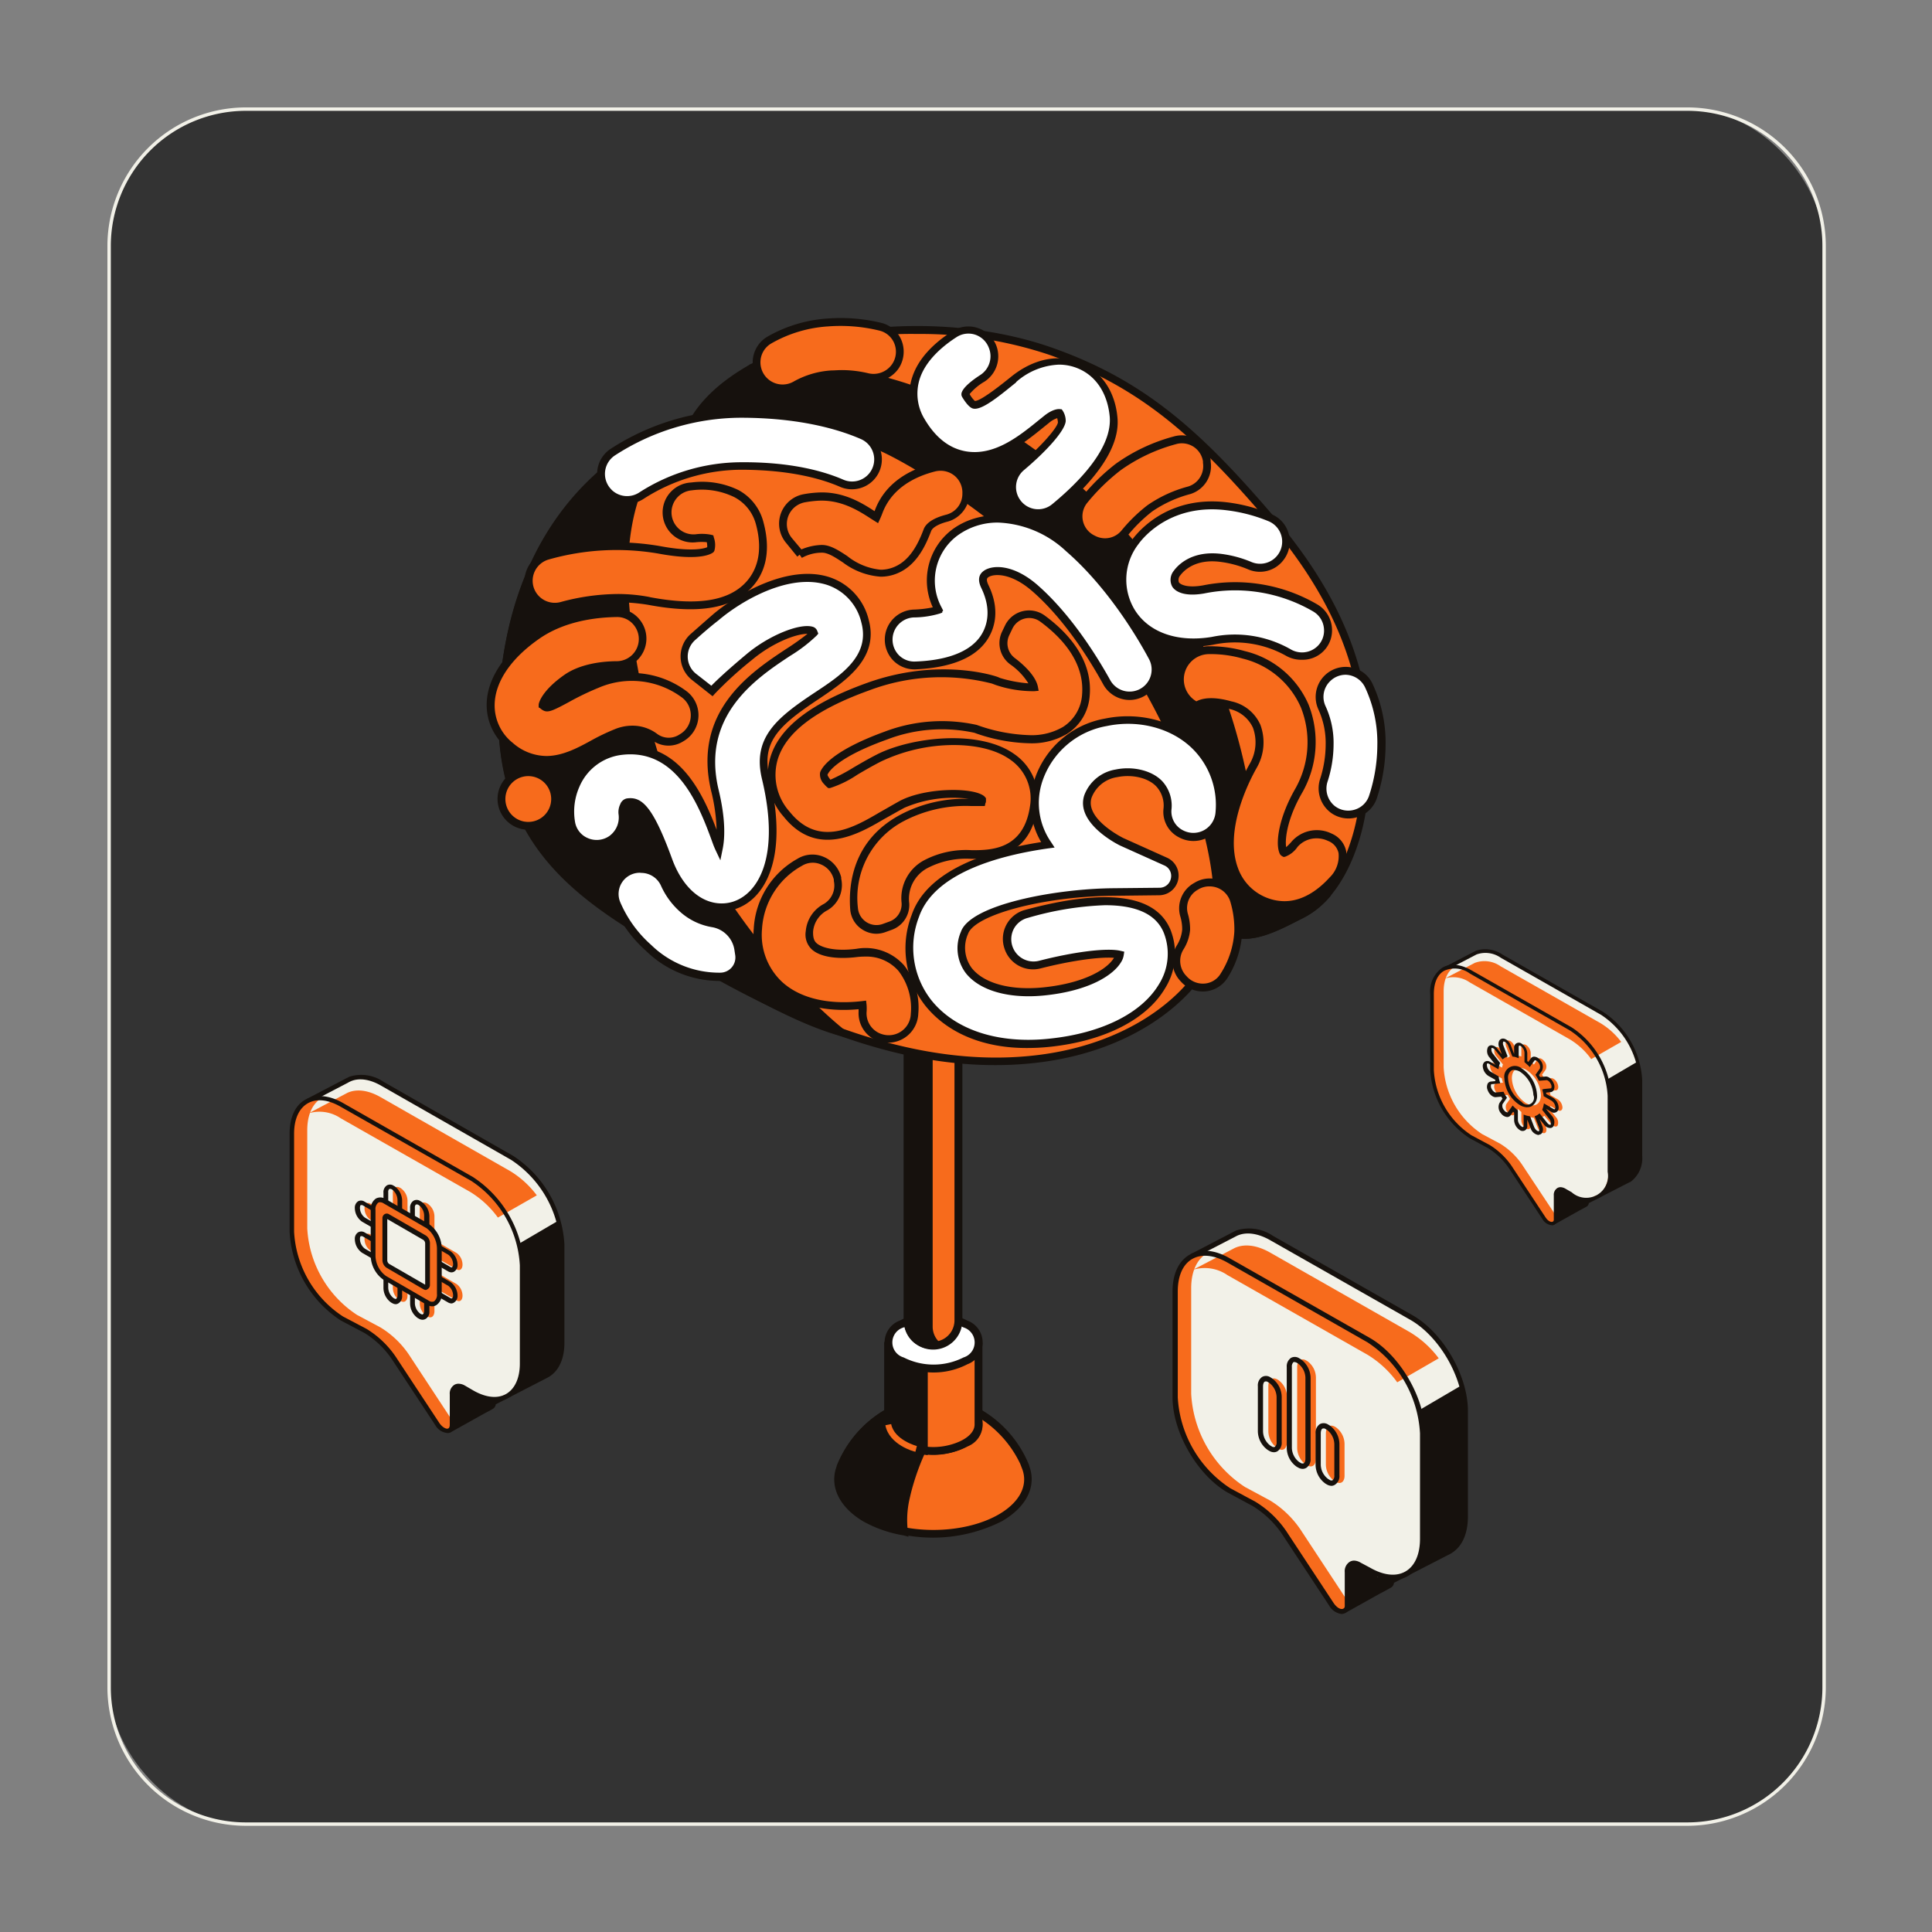 <?xml version="1.0" encoding="UTF-8"?> <svg xmlns="http://www.w3.org/2000/svg" id="content" viewBox="0 0 283.46 283.46"><rect x="0" y="0" width="283.46" height="283.46" fill="#808080" stroke="none"/> <defs> <style>.cls-1{fill:#333;}.cls-2{fill:#f2f1e8;}.cls-3{fill:#16110d;}.cls-4{fill:#f76b1c;}.cls-5{fill:#fff;}</style> </defs> <rect class="cls-1" x="16.01" y="16.01" width="251.62" height="251.62" rx="20.07"></rect> <path class="cls-2" d="M247.56,16.26a19.82,19.82,0,0,1,19.82,19.82V247.56a19.82,19.82,0,0,1-19.82,19.82H36.08a19.82,19.82,0,0,1-19.82-19.82V36.08A19.82,19.82,0,0,1,36.08,16.26H247.56m0-.5H36.08A20.34,20.34,0,0,0,15.76,36.08V247.56a20.34,20.34,0,0,0,20.32,20.32H247.56a20.35,20.35,0,0,0,20.32-20.32V36.08a20.34,20.34,0,0,0-20.32-20.32Z"></path> <path class="cls-2" d="M44.82,161.71l6-3.13a.65.65,0,0,1,.16-.09l.17-.1h0c1.3-.6,3-.44,4.9.65l19,10.85a16.18,16.18,0,0,1,7.33,12.7V197c0,2.31-.8,3.94-2.1,4.72h0l0,0-.06,0-8,4.08c0,.34-.12.53-.33.62l-.08.05h0l-1.28.7-4.54,2.53s-3.44-11-3.44-11.15,2.51-3.15,2.51-3.15l5,5.53-3.92-5.95A13.55,13.55,0,0,0,62,190.77l-9.18-5.29c-4.05-2.34-1.61-4.57-1.61-9.25V165.54Z"></path> <polygon class="cls-3" points="46.23 162.17 45.51 161.74 45.61 161.69 46.23 162.17"></polygon> <path class="cls-3" d="M51.5,176.23c0,4.56-2.51,6.67,1.44,9l9.18,5.3a13.85,13.85,0,0,1,4.45,4.39l3.91,5.94-.53.42L65.17,196c-1,1.15-1.93,2.34-2.16,2.69.24.87,2,6.56,3.28,10.6l.1-.06v-5.13l1.12-.87,3.34,1.87,1.51.39,3.18-1.64,1-2.22L76.75,186l-.68-3.48,5.56-3.26a16,16,0,0,0-6.66-9.1l-19-10.84c-1.71-1-3.34-1.22-4.59-.64l-.19.09-.13.08-5.4,2.81-.59-.46,5.65-2.95.18-.09.37-.19h0a5.78,5.78,0,0,1,5,.75L75.31,169.6a16.6,16.6,0,0,1,7.5,13V197c0,2.28-.75,4-2.13,4.92l-.18.12,0,0h0l0,0-7.76,4a.87.87,0,0,1-.46.68l-.22.13-1.17.63h0L66,210.21l-.23-.34c-3.45-11-3.45-11.18-3.45-11.25s0-.29,2.59-3.37l.25-.3,2.37,2.6L66,195.24a13.26,13.26,0,0,0-4.22-4.17l-9.18-5.3c-4.14-2.39-1.78-4.76-1.78-9.54V165.74l-4.59-3.57,5.27,3.18Z"></path> <path class="cls-4" d="M50.21,162.1l19.05,10.84a16.22,16.22,0,0,1,7.33,12.7v14.42c0,4.67-3.28,6.57-7.33,4.23l-1.22-.7c-1-.55-1.71-.11-1.71,1V209c0,1.29-1.3,1.25-2.16-.06L58,199.57a13.44,13.44,0,0,0-4.33-4.28l-3.45-1.85a16.2,16.2,0,0,1-7.34-12.7V166.33C42.87,161.65,46.16,159.76,50.21,162.1Z"></path> <path class="cls-2" d="M69.15,172.79,50.1,161.94a7.1,7.1,0,0,0-2.69-.95c-1.43.71-2.33,2.39-2.33,4.83v14.41a16.22,16.22,0,0,0,7.33,12.71l3.45,1.84a13.57,13.57,0,0,1,4.34,4.28l6,9.13v-3.77c0-1.09.77-1.53,1.71-1l.64.36a18.75,18.75,0,0,0,1.94,1.38h2.25c1,.55.56-.53,1.39-.43,1.44-.72,2.34-2.39,2.34-4.84V185.49A16.2,16.2,0,0,0,69.15,172.79Z"></path> <path class="cls-4" d="M50,164.08a5.53,5.53,0,0,0-4.71-.74l5.68-3h0c1.3-.6,3-.44,4.9.65l19,10.84a13.81,13.81,0,0,1,3.89,3.55l-5.71,3.26a14,14,0,0,0-4.06-3.76Z"></path> <path class="cls-3" d="M63.88,209.12l-6.17-9.37a13.27,13.27,0,0,0-4.22-4.17L50,193.74a16.61,16.61,0,0,1-7.51-13V166.33c0-2.39.83-4.18,2.32-5s3.46-.68,5.53.51l19.05,10.85a16.63,16.63,0,0,1,7.5,13v14.42c0,2.39-.82,4.18-2.32,5s-3.46.68-5.52-.52l-1.22-.7a.71.71,0,0,0-1.2.69V209a1.19,1.19,0,0,1-.76,1.24,1.1,1.1,0,0,1-.31,0A2.27,2.27,0,0,1,63.88,209.12Zm4.33-5.83,1.22.71c1.85,1.06,3.57,1.25,4.84.51s2-2.32,2-4.45V185.64a15.84,15.84,0,0,0-7.16-12.4L50,162.39c-1.85-1.07-3.57-1.25-4.85-.51s-2,2.31-2,4.45v14.41a15.87,15.87,0,0,0,7.17,12.41L53.83,195a14,14,0,0,1,4.45,4.39l6.17,9.37c.44.66,1,.92,1.26.84s.28-.4.28-.59v-4.43a1.51,1.51,0,0,1,.67-1.4,1.16,1.16,0,0,1,.61-.16A1.87,1.87,0,0,1,68.21,203.29Z"></path> <path class="cls-4" d="M58.79,190.89l-.15-.09a2.28,2.28,0,0,1-1-1.83v-14c0-.71.43-1,1-.73l.15.08a2.31,2.31,0,0,1,1,1.84v14C59.75,190.87,59.32,191.19,58.79,190.89Z"></path> <path class="cls-3" d="M58.09,191.35a1.05,1.05,0,0,1-.55-.16l-.15-.08A2.67,2.67,0,0,1,56.26,189v-14a1.18,1.18,0,0,1,.5-1.08.94.94,0,0,1,1,.05l.15.08A2.67,2.67,0,0,1,59,176.12v14a1.18,1.18,0,0,1-.51,1.08A.78.78,0,0,1,58.09,191.35Zm-.9-16.91h-.08a.6.6,0,0,0-.15.48v14a2,2,0,0,0,.78,1.53l.15.08s.19.1.27,0,.16-.19.16-.47v-14a2,2,0,0,0-.78-1.53l-.15-.08A.36.36,0,0,0,57.19,174.44Z"></path> <path class="cls-4" d="M62.74,193.17l-.15-.09a2.28,2.28,0,0,1-1-1.83v-14c0-.71.43-1,1-.73l.15.08a2.31,2.31,0,0,1,1,1.84v14C63.7,193.15,63.27,193.47,62.74,193.17Z"></path> <path class="cls-3" d="M62,193.63a1.05,1.05,0,0,1-.55-.16l-.15-.08a2.64,2.64,0,0,1-1.13-2.14v-14a1.18,1.18,0,0,1,.5-1.08.94.94,0,0,1,1,.05l.14.08A2.65,2.65,0,0,1,63,178.4v14a1.18,1.18,0,0,1-.51,1.08A.88.88,0,0,1,62,193.63Zm-.9-16.91h-.08a.6.6,0,0,0-.15.48v14a2,2,0,0,0,.78,1.53l.14.08c.06,0,.2.1.28,0s.16-.19.16-.47v-14a1.93,1.93,0,0,0-.79-1.53l-.14-.08A.4.4,0,0,0,61.14,176.72Z"></path> <path class="cls-4" d="M67.86,190.1h0c0,.66-.4,1-.89.68l-12.59-7.27a2.12,2.12,0,0,1-.9-1.71h0c0-.66.4-1,.9-.67L67,188.4A2.14,2.14,0,0,1,67.86,190.1Z"></path> <path class="cls-3" d="M66.25,191.24a1.05,1.05,0,0,1-.53-.16l-12.59-7.27a2.48,2.48,0,0,1-1.07-2,1.11,1.11,0,0,1,.48-1,.94.94,0,0,1,.94,0l12.59,7.27a2.49,2.49,0,0,1,1.06,2,1.12,1.12,0,0,1-.48,1A.8.8,0,0,1,66.25,191.24ZM53,181.37h-.06c-.07,0-.13.19-.13.42a1.8,1.8,0,0,0,.72,1.41l12.59,7.27s.16.08.23,0,.13-.18.13-.42a1.82,1.82,0,0,0-.71-1.4l-12.59-7.27A.42.42,0,0,0,53,181.37Z"></path> <path class="cls-4" d="M67.86,185.54h0c0,.66-.4,1-.89.68L54.38,179a2.12,2.12,0,0,1-.9-1.71h0c0-.65.4-1,.9-.67L67,183.84A2.14,2.14,0,0,1,67.86,185.54Z"></path> <path class="cls-3" d="M66.25,186.68a1,1,0,0,1-.53-.16l-12.59-7.27a2.47,2.47,0,0,1-1.07-2,1.12,1.12,0,0,1,.48-1,.91.91,0,0,1,.94.05l12.59,7.26a2.49,2.49,0,0,1,1.06,2,1.12,1.12,0,0,1-.48,1A.8.8,0,0,1,66.25,186.68ZM53,176.81h-.06c-.07,0-.13.19-.13.42a1.8,1.8,0,0,0,.72,1.41l12.59,7.27s.17.08.23,0,.13-.18.13-.42a1.82,1.82,0,0,0-.71-1.4l-12.59-7.27A.42.42,0,0,0,53,176.81Z"></path> <path class="cls-4" d="M62.75,191.11l-6.31-3.64a4.11,4.11,0,0,1-1.7-3.27v-6.67c0-1.25.76-1.83,1.7-1.29l6.31,3.64a4.12,4.12,0,0,1,1.71,3.27v6.66C64.46,191.07,63.69,191.65,62.75,191.11Z"></path> <path class="cls-3" d="M63.43,191.66a1.69,1.69,0,0,1-.86-.25l-6.3-3.64a4.41,4.41,0,0,1-1.88-3.57v-6.67a1.85,1.85,0,0,1,.76-1.68,1.43,1.43,0,0,1,1.47.09l6.3,3.64a4.42,4.42,0,0,1,1.89,3.57v6.66A1.86,1.86,0,0,1,64,191.5,1.21,1.21,0,0,1,63.43,191.66Zm-7.66-15.27a.66.66,0,0,0-.27.06,1.23,1.23,0,0,0-.41,1.08v6.67a3.76,3.76,0,0,0,1.53,3l6.3,3.64a.79.79,0,0,0,.77.09,1.22,1.22,0,0,0,.42-1.08v-6.66a3.79,3.79,0,0,0-1.54-3l-6.3-3.64A1,1,0,0,0,55.77,176.39Z"></path> <path class="cls-2" d="M62.31,188.86l-5.42-3.13a1,1,0,0,1-.43-.81v-6.11c0-.31.19-.45.43-.32l5.42,3.13a1,1,0,0,1,.42.81v6.11C62.73,188.85,62.54,189,62.31,188.86Z"></path> <path class="cls-3" d="M62.47,189.26a.74.74,0,0,1-.34-.1h0L56.71,186a1.36,1.36,0,0,1-.6-1.11v-6.11a.7.7,0,0,1,.32-.64.62.62,0,0,1,.63,0l5.42,3.13a1.36,1.36,0,0,1,.6,1.11v6.11a.71.71,0,0,1-.32.64A.6.6,0,0,1,62.47,189.26Zm-5.65-10.4v6.06a.67.67,0,0,0,.25.5l5.31,3.07v-6.06a.67.67,0,0,0-.25-.5Z"></path> <path class="cls-2" d="M174.49,184.54l6.49-3.37.18-.1.18-.1h0c1.39-.64,3.24-.47,5.27.7l20.49,11.67A17.42,17.42,0,0,1,215,207v15.51c0,2.49-.86,4.24-2.26,5.08h0l-.06,0L204.09,232c-.05.37-.13.57-.36.67l-.08,0h0l-1.38.75-4.89,2.73s-3.7-11.81-3.7-12,2.7-3.4,2.7-3.4l5.43,5.95-4.22-6.39a14.48,14.48,0,0,0-4.66-4.61l-9.87-5.7c-4.36-2.52-1.73-4.92-1.73-10V188.67Z"></path> <polygon class="cls-3" points="176.01 185.03 175.24 184.57 175.34 184.51 176.01 185.03"></polygon> <path class="cls-3" d="M181.68,200.16c0,4.91-2.7,7.18,1.55,9.63l9.87,5.7a15.12,15.12,0,0,1,4.79,4.72l4.21,6.4-.57.45-5.14-5.65c-1,1.24-2.08,2.52-2.33,2.89.26.94,2.17,7.06,3.53,11.41l.11-.06v-5.53l1.21-.93,3.59,2,1.63.42,3.41-1.76,1.13-2.39.18-16.76-.73-3.74,6-3.52c-1.13-3.95-3.91-7.9-7.17-9.78L186.43,182c-1.83-1.06-3.59-1.31-4.93-.69l-.2.1-.15.08-5.81,3-.64-.49,6.09-3.17.19-.1.4-.2h0a6.25,6.25,0,0,1,5.4.8L207.3,193c4.45,2.57,8.07,8.84,8.07,14v15.51c0,2.45-.81,4.32-2.29,5.29l-.2.13,0,0h0l0,0-8.36,4.3a.9.9,0,0,1-.49.73l-.24.14c-.77.42-1.1.6-1.26.67h0l-5.16,2.88-.26-.36c-3.71-11.86-3.71-12-3.71-12.1s0-.32,2.78-3.64l.27-.32,2.56,2.8-1.64-2.48a14.24,14.24,0,0,0-4.54-4.49l-9.87-5.7c-4.46-2.57-1.92-5.13-1.92-10.27V188.87L176,185l5.67,3.43Z"></path> <path class="cls-4" d="M180.29,185l20.49,11.67a17.42,17.42,0,0,1,7.89,13.66V225.8c0,5-3.53,7.07-7.89,4.55l-1.31-.76c-1-.58-1.84-.11-1.84,1.07v4.76c0,1.38-1.39,1.34-2.32-.07l-6.64-10.08a14.61,14.61,0,0,0-4.67-4.61l-3.71-2A17.42,17.42,0,0,1,172.4,205V189.51C172.4,184.48,175.93,182.44,180.29,185Z"></path> <path class="cls-2" d="M200.66,196.46l-20.49-11.67a7.66,7.66,0,0,0-2.89-1c-1.54.77-2.51,2.58-2.51,5.2v15.51a17.45,17.45,0,0,0,7.89,13.67l3.72,2a14.64,14.64,0,0,1,4.66,4.6l6.47,9.83v-4.06c0-1.17.82-1.65,1.84-1.06l.68.39a21.06,21.06,0,0,0,2.1,1.48h2.41c1,.59.61-.58,1.5-.47,1.54-.77,2.51-2.57,2.51-5.2V210.12A17.42,17.42,0,0,0,200.66,196.46Z"></path> <path class="cls-4" d="M180.1,187.09a5.88,5.88,0,0,0-5.06-.79l6.1-3.19h0c1.39-.65,3.24-.47,5.27.7l20.49,11.67a14.7,14.7,0,0,1,4.19,3.81L205,202.81a15,15,0,0,0-4.37-4.05Z"></path> <path class="cls-3" d="M195,235.55l-6.64-10.08a14.24,14.24,0,0,0-4.54-4.49l-3.71-2c-4.45-2.57-8.08-8.84-8.08-14V189.51c0-2.57.89-4.49,2.5-5.42s3.72-.74,5.94.55L201,196.31c4.45,2.57,8.07,8.84,8.07,14V225.8c0,2.57-.89,4.49-2.49,5.42s-3.72.73-6-.55l-1.31-.76a.77.77,0,0,0-1.29.75v4.76a1.18,1.18,0,0,1-1.15,1.38A2.45,2.45,0,0,1,195,235.55Zm4.65-6.27L201,230c2,1.15,3.84,1.35,5.21.56s2.13-2.5,2.13-4.79V210.29a17.07,17.07,0,0,0-7.71-13.35l-20.49-11.67c-2-1.15-3.84-1.34-5.22-.55s-2.12,2.49-2.12,4.79V205a17.06,17.06,0,0,0,7.7,13.35l3.72,2a14.89,14.89,0,0,1,4.78,4.72l6.64,10.08c.47.71,1,1,1.36.9s.3-.43.3-.63v-4.76a1.63,1.63,0,0,1,.72-1.51,1.26,1.26,0,0,1,.66-.18A2,2,0,0,1,199.65,229.28Z"></path> <path class="cls-4" d="M187.56,212.54l-.19-.11a3.05,3.05,0,0,1-1.28-2.44v-6.62c0-.94.57-1.37,1.28-1l.19.11a3.07,3.07,0,0,1,1.27,2.44v6.61C188.83,212.51,188.26,213,187.56,212.54Z"></path> <path class="cls-3" d="M186.91,213.07a1.35,1.35,0,0,1-.7-.21l-.19-.11a3.43,3.43,0,0,1-1.47-2.76v-6.61a1.49,1.49,0,0,1,.63-1.36,1.17,1.17,0,0,1,1.22.06l.19.12a3.4,3.4,0,0,1,1.46,2.76v6.61a1.49,1.49,0,0,1-.63,1.36A1,1,0,0,1,186.91,213.07Zm-.33-.86a.49.49,0,0,0,.47.07.84.84,0,0,0,.25-.71V205a2.67,2.67,0,0,0-1.09-2.11l-.19-.12a.49.49,0,0,0-.46-.06c-.16.09-.25.36-.25.71V210a2.69,2.69,0,0,0,1.09,2.11Z"></path> <path class="cls-4" d="M191.79,215l-.19-.11a3.07,3.07,0,0,1-1.28-2.44V200.58c0-.94.58-1.37,1.28-1l.19.11a3,3,0,0,1,1.28,2.43V214C193.07,215,192.5,215.39,191.79,215Z"></path> <path class="cls-3" d="M191.14,215.51a1.33,1.33,0,0,1-.69-.2l-.2-.11a3.42,3.42,0,0,1-1.46-2.77V200.58a1.5,1.5,0,0,1,.63-1.36,1.18,1.18,0,0,1,1.21.07l.19.11a3.43,3.43,0,0,1,1.47,2.77V214a1.5,1.5,0,0,1-.63,1.36A1.06,1.06,0,0,1,191.14,215.51Zm-1.2-15.67a.4.4,0,0,0-.15,0,.86.86,0,0,0-.25.71v11.85a2.69,2.69,0,0,0,1.09,2.12l.19.11a.49.49,0,0,0,.46.06c.16-.08.25-.36.25-.7V202.17a2.69,2.69,0,0,0-1.09-2.12l-.19-.11A.71.71,0,0,0,189.94,199.84Z"></path> <path class="cls-4" d="M196,217.43l-.19-.11a3.05,3.05,0,0,1-1.28-2.44V210.3c0-.94.57-1.37,1.28-1l.19.11a3.07,3.07,0,0,1,1.27,2.44v4.58C197.3,217.4,196.73,217.84,196,217.43Z"></path> <path class="cls-3" d="M195.38,218a1.46,1.46,0,0,1-.7-.2l-.19-.11a3.44,3.44,0,0,1-1.47-2.77V210.3a1.5,1.5,0,0,1,.63-1.36,1.2,1.2,0,0,1,1.22.07l.19.11a3.42,3.42,0,0,1,1.46,2.76v4.58a1.49,1.49,0,0,1-.63,1.36A1,1,0,0,1,195.38,218Zm-1.21-8.4a.32.32,0,0,0-.14,0c-.16.09-.25.36-.25.71v4.58a2.69,2.69,0,0,0,1.09,2.11l.19.11a.46.46,0,0,0,.46.07.84.84,0,0,0,.25-.71v-4.58a2.69,2.69,0,0,0-1.09-2.11l-.19-.11A.64.64,0,0,0,194.17,209.56Z"></path> <path class="cls-4" d="M123.41,215.22h0a16.23,16.23,0,0,1,8.85-8.9h9.37a16.23,16.23,0,0,1,8.85,8.9h0c1.05,2.61-.17,5.47-3.7,7.51-5.43,3.13-14.24,3.13-19.67,0C123.58,220.69,122.36,217.83,123.41,215.22Z"></path> <path class="cls-3" d="M126.82,223.23c-3.59-2.08-5.11-5.18-4-8.12l0-.07a16.61,16.61,0,0,1,9.17-9.26l9.59-.05.24.05A16.61,16.61,0,0,1,151,215l0,.06c1.13,3-.39,6.05-4,8.13a22.47,22.47,0,0,1-20.25,0Zm14.68-16.34h-9.12a16.12,16.12,0,0,0-8.17,7.89h0l-.26.65c-1,2.44.3,5,3.45,6.79,5.26,3,13.83,3,19.09,0,3.15-1.81,4.43-4.35,3.45-6.79l-.25-.65h0A16.06,16.06,0,0,0,141.5,206.89Z"></path> <path class="cls-3" d="M123.35,215.22h0a16.22,16.22,0,0,1,8.86-8.9h7.25c-5.06,5.51-6.53,13.46-6.53,13.46h0a14.35,14.35,0,0,0-.24,4.93,17.94,17.94,0,0,1-5.64-2C123.52,220.69,122.29,217.83,123.35,215.22Z"></path> <path class="cls-3" d="M132.57,225.27a18.34,18.34,0,0,1-5.82-2c-3.58-2.08-5.1-5.18-4-8.12l0-.07a16.63,16.63,0,0,1,9.18-9.26l8.8-.05-.89,1c-4.2,4.57-5.89,11-6.29,12.71h0l-.11.48a13.85,13.85,0,0,0-.24,4.73l.09.78Zm-.22-5.61a31.88,31.88,0,0,1,5.84-12.77h-5.87a16.2,16.2,0,0,0-8.18,7.89h0l-.26.65c-1,2.44.3,5,3.44,6.79A16.34,16.34,0,0,0,132,224a14.86,14.86,0,0,1,.29-4.17Z"></path> <path class="cls-4" d="M132.26,211.72a10.38,10.38,0,0,0,9.37,0c2.58-1.5,2.58-3.92,0-5.41a10.38,10.38,0,0,0-9.37,0C129.68,207.8,129.68,210.22,132.26,211.72Z"></path> <path class="cls-3" d="M132,212.22h0a3.42,3.42,0,0,1,0-6.41,10.83,10.83,0,0,1,9.94,0,3.42,3.42,0,0,1,0,6.41,10.89,10.89,0,0,1-9.94,0Zm.58-5.41a2.29,2.29,0,0,0,0,4.4h0a9.72,9.72,0,0,0,8.79,0,2.3,2.3,0,0,0,0-4.4,9.72,9.72,0,0,0-8.79,0Z"></path> <path class="cls-4" d="M130.49,197H143.4a.16.16,0,0,1,.16.16V209c0,1.42-1.36,2.84-4.08,3.55a10,10,0,0,1-5.07,0c-2.72-.71-4.08-2.13-4.08-3.55h0V197.12A.16.16,0,0,1,130.49,197Z"></path> <path class="cls-3" d="M134.27,213.12c-2.83-.73-4.52-2.27-4.52-4.11V197.12a.74.74,0,0,1,.73-.74H143.4a.74.74,0,0,1,.74.74V209c0,1.84-1.68,3.37-4.51,4.11a10.62,10.62,0,0,1-2.69.35A10.46,10.46,0,0,1,134.27,213.12Zm-3.37-15.58V209c0,1.26,1.41,2.41,3.66,3a9.4,9.4,0,0,0,4.77,0c2.26-.59,3.66-1.73,3.66-3V197.54Z"></path> <path class="cls-3" d="M130.49,197h5v15.82a10.71,10.71,0,0,1-1.13-.21c-2.72-.71-4.08-2.13-4.08-3.55v-11.9A.16.16,0,0,1,130.49,197Z"></path> <path class="cls-3" d="M135.46,213.41a11.9,11.9,0,0,1-1.19-.23c-2.83-.74-4.52-2.28-4.52-4.11v-11.9a.73.73,0,0,1,.73-.73h5.64V213.5Zm-4.56-15.82v11.48c0,1.25,1.4,2.4,3.66,3l.4.09V197.59Z"></path> <path class="cls-5" d="M132.26,199.66a10.32,10.32,0,0,0,9.37,0c2.58-1.49,2.58-3.91,0-5.4a10.38,10.38,0,0,0-9.37,0C129.68,195.75,129.68,198.17,132.26,199.66Z"></path> <path class="cls-3" d="M132,200.16h0a3.42,3.42,0,0,1,0-6.4,10.83,10.83,0,0,1,9.94,0,3.41,3.41,0,0,1,0,6.4,10.81,10.81,0,0,1-9.94,0Zm.58-5.4a2.29,2.29,0,0,0,0,4.4h0a9.72,9.72,0,0,0,8.79,0,2.3,2.3,0,0,0,0-4.4,9.72,9.72,0,0,0-8.79,0Z"></path> <path class="cls-4" d="M134.31,213l.21-.84s-3.31-.87-3.77-3.22l-.85.17C130.46,212,134.15,213,134.31,213Z"></path> <rect class="cls-4" x="133.2" y="99.82" width="7.42" height="97.61" rx="2.78" transform="translate(273.83 297.25) rotate(180)"></rect> <path class="cls-3" d="M132.62,193.72V103.53a4.29,4.29,0,0,1,8.58,0v90.19a4.29,4.29,0,0,1-8.58,0Zm1.16-90.19v90.19a3.13,3.13,0,0,0,6.26,0V103.53a3.13,3.13,0,0,0-6.26,0Z"></path> <path class="cls-3" d="M136.56,99.83a3.7,3.7,0,0,1,2.86,1,3.71,3.71,0,0,0-3.16,3.66v90.18a3.63,3.63,0,0,0,.88,2.38c-.07.17-.08.2-.14.37a3.72,3.72,0,0,1-3.83-3.71v-90A3.86,3.86,0,0,1,136.56,99.83Z"></path> <path class="cls-3" d="M133.89,196.8a4.26,4.26,0,0,1-1.3-3.08v-90a4.42,4.42,0,0,1,3.93-4.48h0a4.22,4.22,0,0,1,3.3,1.16l.87.82-1.18.17a3.11,3.11,0,0,0-2.67,3.09v90.18a3.1,3.1,0,0,0,.74,2l.22.26-.39,1h-.53A4.29,4.29,0,0,1,133.89,196.8Zm2.72-96.39h0a3.27,3.27,0,0,0-2.86,3.33v90a3.14,3.14,0,0,0,.95,2.25,3.07,3.07,0,0,0,1.54.81,4.26,4.26,0,0,1-.56-2.1V104.5a4.23,4.23,0,0,1,2.42-3.85A3.15,3.15,0,0,0,136.61,100.41Z"></path> <path class="cls-4" d="M199.86,118.73c-1,6.52-4,13-8.85,15.38s-11.65,6.52-13.87-2.7-42.81-44.68-43.77-44.84-32.26-23.33-32.26-23.33,1.67-6.26,13-11.11,27.56-5,39.95-.63c13.65,4.77,21.83,12.26,32.27,24.47C197,88.48,202.52,101.39,199.86,118.73Z"></path> <path class="cls-3" d="M180.35,137.25c-1.82-.83-3-2.7-3.78-5.7-2.14-8.89-41.2-43.27-43.41-44.45h0c-1.91-.91-21-14.94-32.39-23.39l-.32-.23.1-.38c.07-.27,1.88-6.59,13.32-11.49,11.15-4.79,27.76-5.05,40.37-.64,13.73,4.8,22,12.36,32.51,24.63,11.91,13.94,16.13,27.27,13.68,43.23h0c-.89,5.86-3.77,13.1-9.16,15.81l-.81.41c-2.4,1.23-5.25,2.68-7.81,2.68A5.48,5.48,0,0,1,180.35,137.25Zm-66-84.59c-9.33,4-11.95,9-12.52,10.37,12.25,9.06,30.57,22.48,31.67,23,.85.14,12.82,10.71,21.71,19.17,9.61,9.15,21.31,21.1,22.52,26.1.63,2.6,1.68,4.26,3.13,4.93,2.54,1.16,6.18-.69,9.1-2.19l.82-.41c5-2.52,7.68-9.38,8.54-15h0c2.39-15.59-1.75-28.64-13.42-42.29-10.36-12.12-18.53-19.58-32-24.3A59.46,59.46,0,0,0,134.55,49,52.68,52.68,0,0,0,114.32,52.66Z"></path> <path class="cls-3" d="M110.26,54c12.5-.94,29.26,2,46,16.09,27.92,23.58,26.45,51.52,28.83,59.32,2.32,7.61,9.43,1.84,9.78,1.55a12.14,12.14,0,0,1-3.81,3.13c-4.83,2.43-11.65,6.52-13.88-2.7s-42.81-44.68-43.76-44.84-32.26-23.33-32.26-23.33S103.74,59.07,110.26,54Z"></path> <path class="cls-3" d="M180.37,137.25c-1.82-.83-3.05-2.7-3.78-5.7-2.14-8.89-41.2-43.27-43.42-44.45h0c-1.91-.91-21-14.94-32.39-23.39l-.43-.32.29-.45c.11-.18,2.74-4.32,9.26-9.37l.14-.11h.18c11.37-.86,28.66,1.27,46.38,16.23,23,19.38,26.18,41.56,27.91,53.48a46.18,46.18,0,0,0,1.11,6.11c.57,1.87,1.48,3,2.7,3.37,2.62.78,6-2,6.16-2.1l.81.82a12.81,12.81,0,0,1-4,3.28l-.81.41c-2.4,1.23-5.25,2.68-7.82,2.68A5.43,5.43,0,0,1,180.37,137.25Zm7.62-3.51c-1.62-.49-2.79-1.88-3.48-4.14a48.38,48.38,0,0,1-1.15-6.29c-1.71-11.76-4.89-33.66-27.51-52.76-17.33-14.63-34.22-16.77-45.37-16a43.69,43.69,0,0,0-8.56,8.52c12.25,9.06,30.47,22.41,31.57,22.9.85.14,12.82,10.71,21.7,19.17,9.61,9.15,21.32,21.1,22.53,26.1.62,2.6,1.68,4.26,3.13,4.93,2.53,1.16,6.18-.69,9.1-2.19l.33-.17A5.07,5.07,0,0,1,188,133.74Z"></path> <path class="cls-4" d="M188.44,132.79c2.79,0,5.21-1.64,7.05-3.67s2.22-5.05-.38-6.26h0l-.05,0a4.32,4.32,0,0,0-5.13,1,3.73,3.73,0,0,1-1.53,1.27c-.07,0-.09-.05-.17-.25-.52-1.38.1-4.92,2.26-8.76a14.44,14.44,0,0,0,.92-12.52,13.05,13.05,0,0,0-8.89-7.53,17.89,17.89,0,0,0-5.19-.69,4.3,4.3,0,0,0-1.87,8.14h0a1,1,0,0,1-.12.22c0-.06,1.1-1.43,5.15-.31a5.49,5.49,0,0,1,3.88,3.1,6.89,6.89,0,0,1-.53,5.85c-1.19,2.11-4.9,9.44-2.76,15.17a7.93,7.93,0,0,0,4.8,4.77A7.68,7.68,0,0,0,188.44,132.79Z"></path> <path class="cls-3" d="M185.68,132.88a8.47,8.47,0,0,1-5.14-5.11c-2.23-6,1.57-13.49,2.79-15.65a6.27,6.27,0,0,0,.5-5.35,4.94,4.94,0,0,0-3.49-2.76c-3.58-1-4.53.09-4.54.09h0l-.45-.33-.15.29a4.74,4.74,0,0,1-2.56-5.41,4.85,4.85,0,0,1,4.68-3.83,18.66,18.66,0,0,1,5.36.72A13.62,13.62,0,0,1,192,103.4a15,15,0,0,1-1,13c-2,3.48-2.51,6.46-2.3,7.89a6.78,6.78,0,0,0,.8-.81,4.92,4.92,0,0,1,5.87-1.18,3.62,3.62,0,0,1,2.14,2.59,5.44,5.44,0,0,1-1.58,4.58c-2.29,2.53-4.88,3.87-7.48,3.87A8.16,8.16,0,0,1,185.68,132.88Zm4.69-8.62a3.8,3.8,0,0,1-1.88,1.46l-.21,0-.18-.11a.87.87,0,0,1-.41-.54c-.58-1.54,0-5.21,2.29-9.24a13.85,13.85,0,0,0,.9-12,12.51,12.51,0,0,0-8.51-7.19,17,17,0,0,0-5-.67,3.72,3.72,0,0,0-1.84,6.93c.76-.41,2.29-.8,5.13,0a6,6,0,0,1,4.26,3.44,7.44,7.44,0,0,1-.56,6.35c-1.16,2.06-4.77,9.19-2.72,14.69a7.32,7.32,0,0,0,4.45,4.42,7.1,7.1,0,0,0,2.37.42c2.86,0,5.18-1.89,6.62-3.48a4.35,4.35,0,0,0,1.31-3.58,2.49,2.49,0,0,0-1.56-1.79,3.84,3.84,0,0,0-1.64-.37A3.67,3.67,0,0,0,190.37,124.26Z"></path> <path class="cls-5" d="M195.49,118.69a3.81,3.81,0,0,0,6-1.73,24.48,24.48,0,0,0,1.26-7.6,19.91,19.91,0,0,0-1.84-8.76,3.81,3.81,0,0,0-6.08-1.12h0a3.76,3.76,0,0,0-.84,4.33,12.52,12.52,0,0,1,1.13,5.43,17,17,0,0,1-.83,5.18,3.86,3.86,0,0,0,1.24,4.26Z"></path> <path class="cls-3" d="M195.13,119.14h0a4.46,4.46,0,0,1-1.43-4.9,16.47,16.47,0,0,0,.8-5,11.83,11.83,0,0,0-1.08-5.18,4.41,4.41,0,0,1,4.84-6.14,4.28,4.28,0,0,1,3.13,2.44,20.32,20.32,0,0,1,1.9,9,25.22,25.22,0,0,1-1.29,7.78,4.34,4.34,0,0,1-2.89,2.76,4.41,4.41,0,0,1-4-.77Zm.06-19.23a3.2,3.2,0,0,0-.72,3.67,12.88,12.88,0,0,1,1.19,5.68,17.9,17.9,0,0,1-.86,5.35,3.29,3.29,0,0,0,1,3.62h0a3.22,3.22,0,0,0,2.93.57,3.17,3.17,0,0,0,2.12-2,24,24,0,0,0,1.23-7.42,19.14,19.14,0,0,0-1.79-8.51A3.24,3.24,0,0,0,197.42,99,3.23,3.23,0,0,0,195.19,99.91Z"></path> <path class="cls-5" d="M193.51,95.4h0a3.82,3.82,0,0,0-.53-6.18,23.33,23.33,0,0,0-16.41-2.72c-2.44.43-3.73-.12-4.1-.71a1.57,1.57,0,0,1,.2-1.69c.63-.84,2.51-2.74,6.46-2.24A16.5,16.5,0,0,1,183.39,83a3.8,3.8,0,0,0,4.5-1.28v0A3.81,3.81,0,0,0,186.31,76a24,24,0,0,0-6.21-1.68c-8.19-1.05-12.45,3.77-13.56,5.27A9.1,9.1,0,0,0,166,89.8c2.2,3.56,6.65,5.14,11.91,4.22A15.91,15.91,0,0,1,189,95.74,3.87,3.87,0,0,0,193.51,95.4Z"></path> <path class="cls-3" d="M188.73,96.24A15.35,15.35,0,0,0,178,94.59c-5.5,1-10.17-.72-12.5-4.49a9.66,9.66,0,0,1,.58-10.88c1.16-1.57,5.6-6.59,14.11-5.5a24.05,24.05,0,0,1,6.35,1.72,4.31,4.31,0,0,1,2.53,2.86,4.4,4.4,0,0,1-.7,3.79,4.34,4.34,0,0,1-5.19,1.47,15.53,15.53,0,0,0-4.11-1.12c-3.66-.48-5.36,1.25-5.92,2a1,1,0,0,0-.18,1c.17.27,1.12.87,3.51.45a23.92,23.92,0,0,1,16.81,2.8,4.39,4.39,0,0,1,2.13,3.42,4.32,4.32,0,0,1-1.53,3.69h0a4.3,4.3,0,0,1-2.83,1A4.54,4.54,0,0,1,188.73,96.24Zm4.78-.84-.38-.44a3.17,3.17,0,0,0,1.12-2.72,3.21,3.21,0,0,0-1.57-2.52,22.76,22.76,0,0,0-16-2.65c-3.42.6-4.45-.6-4.69-1a2.1,2.1,0,0,1,.23-2.33c.68-.93,2.73-3,7-2.47a16.89,16.89,0,0,1,4.42,1.2,3.24,3.24,0,0,0,2.47-6A23.48,23.48,0,0,0,180,74.87c-7.88-1-12,3.6-13,5a8.53,8.53,0,0,0-.53,9.58c2.07,3.36,6.3,4.83,11.32,4a16.55,16.55,0,0,1,11.53,1.79,3.28,3.28,0,0,0,3.81-.28Z"></path> <path class="cls-5" d="M149.19,73.79a3.81,3.81,0,0,0,5.55.75c4.07-3.36,9.11-8.56,8.63-13.41-.34-3.57-2.16-6.3-5-7.49-3-1.27-6.53-.55-9.66,2l-.69.56c-1.34,1.09-4.13,3.36-5.14,3.17-.12,0-.58-.31-1.19-1.35a1.11,1.11,0,0,1-.09-.18c.09-.52,1.14-1.47,2.49-2.34a3.82,3.82,0,0,0,1.5-4.63h0A3.81,3.81,0,0,0,140,49c-2.22,1.42-4.67,3.54-5.62,6.33a7.63,7.63,0,0,0,.71,6.53c1.68,2.85,3.84,4.53,6.42,5,4.46.8,8.25-2.28,11.3-4.76l.66-.53c1.09-.87,1.8-.91,1.92-.87a2.38,2.38,0,0,1,.35,1.19c-.12,1.17-2.75,4.11-6,6.81a3.79,3.79,0,0,0-.63,5.11Z"></path> <path class="cls-3" d="M151.73,76a4.42,4.42,0,0,1-3-1.82h0a4.41,4.41,0,0,1,.73-5.89c3.45-2.89,5.68-5.59,5.76-6.32a3.76,3.76,0,0,0-.11-.62,3.65,3.65,0,0,0-1.21.7l-.66.53c-3.14,2.55-7.05,5.72-11.77,4.88-2.76-.49-5-2.27-6.82-5.26a8.23,8.23,0,0,1-.76-7c.84-2.44,2.81-4.67,5.86-6.62a4.3,4.3,0,0,1,3.66-.47,4.37,4.37,0,0,1,2.76,2.58A4.43,4.43,0,0,1,144.43,56a8.11,8.11,0,0,0-2.17,1.82,4.22,4.22,0,0,0,.76,1c.34.05,1.43-.43,4.65-3l.7-.56c3.29-2.65,7-3.4,10.24-2,3,1.28,5,4.18,5.34,8,.49,5.06-4.54,10.36-8.84,13.92a4.42,4.42,0,0,1-2.8,1A3.77,3.77,0,0,1,151.73,76Zm-2.64-19.9-.72.58c-2.66,2.17-4.51,3.48-5.57,3.27-.45-.08-1-.67-1.59-1.63a1.08,1.08,0,0,1-.15-.36l0-.1,0-.11c.15-.92,1.79-2.1,2.75-2.72A3.28,3.28,0,0,0,145.07,51a3.24,3.24,0,0,0-2-1.9,3.19,3.19,0,0,0-2.69.34c-1.94,1.24-4.45,3.3-5.39,6a7.14,7.14,0,0,0,.67,6.06c1.59,2.69,3.61,4.28,6,4.71,4.21.75,7.88-2.23,10.84-4.64l.66-.53c1.23-1,2.11-1.08,2.45-1l.13,0,.1.1a2.78,2.78,0,0,1,.52,1.66c-.15,1.54-3.2,4.72-6.16,7.2a3.24,3.24,0,0,0-.53,4.34h0a3.23,3.23,0,0,0,4.71.63c4.09-3.37,8.87-8.35,8.43-12.91-.33-3.35-2-5.9-4.64-7a7.22,7.22,0,0,0-2.83-.56A10.09,10.09,0,0,0,149.09,56.05Z"></path> <path class="cls-4" d="M160.48,79.17a3.74,3.74,0,0,0,4.58-1,23.17,23.17,0,0,1,3.66-3.57A18.3,18.3,0,0,1,174.48,72a3.71,3.71,0,0,0,2.61-4.12l0-.22a3.72,3.72,0,0,0-4.73-3,25.49,25.49,0,0,0-8.28,3.94,30,30,0,0,0-5,4.85,3.72,3.72,0,0,0,1.21,5.66Z"></path> <path class="cls-3" d="M160.22,79.69l-.2-.1a4.3,4.3,0,0,1-1.4-6.54,30.14,30.14,0,0,1,5.08-5,26.24,26.24,0,0,1,8.47-4,4.29,4.29,0,0,1,5.46,3.46l0,.22a4.3,4.3,0,0,1-3,4.76,18,18,0,0,0-5.57,2.54,22.11,22.11,0,0,0-3.56,3.48,4.36,4.36,0,0,1-3.37,1.62A4.24,4.24,0,0,1,160.22,79.69Zm12.27-14.51A25.17,25.17,0,0,0,164.41,69a29.85,29.85,0,0,0-4.89,4.77,3.13,3.13,0,0,0,1,4.77l.2.1a3.13,3.13,0,0,0,3.87-.86,23.19,23.19,0,0,1,3.76-3.65,19,19,0,0,1,5.94-2.74,3.13,3.13,0,0,0,2.21-3.47l0-.23a3.14,3.14,0,0,0-1.41-2.16,3.2,3.2,0,0,0-1.7-.49A3,3,0,0,0,172.49,65.18Z"></path> <path class="cls-4" d="M177,141.31c-2.43,4.5-10.11,12.28-24.66,14.06-13.45,1.64-28.45-2-46.62-12.08s-34-17.44-31.78-42.63S91.54,66.14,98.39,63.34s21.17-2.81,32.57,3C141,71.48,159.63,84.86,169,102,177.88,118.21,181.1,133.68,177,141.31Z"></path> <path class="cls-3" d="M105.4,143.8l-2.51-1.38c-17-9.35-31.71-17.42-29.57-41.81C75.59,74.73,91.46,65.55,98.17,62.8c7.4-3,21.79-2.71,33.05,3,9,4.59,28.51,18,38.31,35.9,9,16.47,12.13,32.11,7.94,39.84h0c-3,5.58-11.4,12.68-25.1,14.35a51.38,51.38,0,0,1-6.24.38C134,156.32,120.58,152.19,105.4,143.8Zm71-2.76c4-7.4.9-22.6-7.93-38.73-9.67-17.66-29-30.9-37.83-35.43-10.82-5.54-25.08-5.87-32.08-3-6.52,2.67-21.92,11.59-24.13,36.84-2.08,23.64,11.62,31.16,29,40.69l2.52,1.39c17.6,9.73,32.75,13.65,46.27,12,13.26-1.62,21.33-8.42,24.22-13.75Z"></path> <path class="cls-3" d="M98.39,63.2a17.49,17.49,0,0,1,1.73-.59C90.26,71,89.61,85.22,94.75,106.18c6.93,28.21,28.63,45.24,28.7,45.29-5.63-1.56-12.19-5.24-17.76-8.32-18.17-10-34-17.44-31.79-42.63S91.54,66,98.39,63.2Z"></path> <path class="cls-3" d="M123.3,152c-5.54-1.53-11.85-5-17.41-8.09l-3-1.66c-17-9.34-31.7-17.41-29.56-41.8C75.6,74.59,91.46,65.41,98.18,62.66h0a17.71,17.71,0,0,1,1.77-.61l2.61-.77-2.07,1.77c-9.11,7.79-10.66,20.64-5.18,43,6.87,28,28.27,44.8,28.45,44.94l3.42,2.12ZM74.48,100.57c-2.08,23.64,11.62,31.16,29,40.69l3,1.65A110.44,110.44,0,0,0,120.9,150c-5.78-5.25-21.12-21-26.71-43.72C89,85.23,90,72.36,97.69,64.12,90.75,67.22,76.6,76.45,74.48,100.57Z"></path> <path class="cls-5" d="M150.91,153.23a31.17,31.17,0,0,0,3.16-.17c7.85-.83,13.87-3.86,16.51-8.32a9,9,0,0,0,.71-8.1c-2.46-5.83-11.92-4.88-20.67-2.52A3.82,3.82,0,0,0,148,139v0a3.84,3.84,0,0,0,4.6,2.54c5-1.29,9.88-1.91,11.73-1.46a2.51,2.51,0,0,1-.31.79c-1.06,1.79-4.43,3.95-10.73,4.61-5,.52-9.15-.61-11.08-3a5.51,5.51,0,0,1-.65-5.52c1.17-3.42,12.38-5.91,21.71-6l6.89-.08a2.3,2.3,0,0,0,.92-4.39l-6.29-2.83s-6.34-3-5.1-6.76a5.33,5.33,0,0,1,4.18-3.37c2.43-.5,5,.15,6.34,1.6a4.71,4.71,0,0,1,1.13,3.71,3.67,3.67,0,0,0,2,3.58l.09,0a3.83,3.83,0,0,0,5.58-3.11,12.17,12.17,0,0,0-3.09-9.32c-3.13-3.48-8.46-5-13.57-4a12.73,12.73,0,0,0-9.86,8.42,10.71,10.71,0,0,0,1.33,9.57c-7.64,1.09-17.16,3.78-19.45,10.44a13,13,0,0,0,1.91,12.76C139.33,151.1,144.58,153.23,150.91,153.23Z"></path> <path class="cls-3" d="M135.76,147.55a13.62,13.62,0,0,1-2-13.31c2.29-6.69,11.43-9.51,19-10.69a11.05,11.05,0,0,1-.93-9.31,13.32,13.32,0,0,1,10.29-8.81c5.31-1.1,10.86.52,14.12,4.15a12.8,12.8,0,0,1,3.24,9.75,4.42,4.42,0,0,1-2.25,3.52,4.47,4.47,0,0,1-4.26,0,4.2,4.2,0,0,1-2.27-4.14,4.14,4.14,0,0,0-1-3.27c-1.17-1.3-3.56-1.88-5.79-1.42a4.77,4.77,0,0,0-3.75,3c-1.05,3.17,4.74,6,4.79,6l6.29,2.83a2.88,2.88,0,0,1-1.16,5.5l-6.89.08c-10.11.1-20.2,2.78-21.17,5.61a5,5,0,0,0,.56,5c1.81,2.27,5.75,3.32,10.57,2.82,6.09-.64,9.35-2.73,10.29-4.33l0,0c-2.09-.17-6.39.43-10.79,1.56a4.41,4.41,0,0,1-5.3-3,4.4,4.4,0,0,1,3-5.58c12-3.24,19.19-2.28,21.36,2.85a9.54,9.54,0,0,1-.76,8.62c-2.72,4.62-8.9,7.76-16.94,8.61a32.18,32.18,0,0,1-3.22.17C144.36,153.81,139,151.59,135.76,147.55Zm15-12.87a3.22,3.22,0,0,0-2,1.57,3.27,3.27,0,0,0,3.67,4.72c5.25-1.35,10.08-1.94,12-1.46l.52.12-.08.52a2.65,2.65,0,0,1-.38,1c-1.13,1.92-4.66,4.21-11.17,4.89-5.21.55-9.54-.66-11.6-3.24a6.07,6.07,0,0,1-.74-6.08c1.38-4,13.81-6.31,22.25-6.4l6.89-.07a1.69,1.69,0,0,0,1.67-1.37,1.67,1.67,0,0,0-1-1.92l-6.29-2.83c-.07,0-6.82-3.24-5.41-7.47a5.92,5.92,0,0,1,4.61-3.76c2.62-.54,5.45.19,6.89,1.79a5.31,5.31,0,0,1,1.28,4.15,3.1,3.1,0,0,0,1.73,3,3.26,3.26,0,0,0,4.74-2.65,11.59,11.59,0,0,0-2.94-8.88c-3-3.33-8.1-4.82-13-3.79a12.18,12.18,0,0,0-9.43,8,10.08,10.08,0,0,0,1.26,9.06l.5.77-.9.12c-7.45,1.06-16.79,3.67-19,10.06a12.5,12.5,0,0,0,1.81,12.21c3,3.75,8.05,5.82,14.24,5.82a29.86,29.86,0,0,0,3.1-.17c7.67-.8,13.53-3.73,16.07-8a8.41,8.41,0,0,0,.68-7.58c-1.26-3-4.59-4-8.6-4A45.81,45.81,0,0,0,150.77,134.68Z"></path> <path class="cls-4" d="M173.76,143.7a3.71,3.71,0,0,0,5.86-.61,13.58,13.58,0,0,0,2-6.44,15.09,15.09,0,0,0-.58-4.46A3.72,3.72,0,0,0,175.6,130l-.17.1a3.67,3.67,0,0,0-1.72,4.14,7,7,0,0,1,.32,2.21,5.9,5.9,0,0,1-.9,2.65,3.77,3.77,0,0,0,.49,4.5Z"></path> <path class="cls-3" d="M173.34,144.1l-.14-.15a4.32,4.32,0,0,1-.57-5.19,5.28,5.28,0,0,0,.82-2.38,6.65,6.65,0,0,0-.3-2,4.25,4.25,0,0,1,2-4.8l.17-.1a4.27,4.27,0,0,1,3.78-.28,4.32,4.32,0,0,1,2.56,2.87,15.68,15.68,0,0,1,.6,4.63,13.93,13.93,0,0,1-2.12,6.71,4.29,4.29,0,0,1-3.66,2.06A4.28,4.28,0,0,1,173.34,144.1Zm2.55-13.65-.17.1a3.08,3.08,0,0,0-1.45,3.48,8,8,0,0,1,.34,2.39,6.42,6.42,0,0,1-1,2.92,3.17,3.17,0,0,0,.41,3.81l.14.15a3.17,3.17,0,0,0,2.65,1,3,3,0,0,0,2.29-1.47,12.77,12.77,0,0,0,2-6.16,14,14,0,0,0-.56-4.28,3.16,3.16,0,0,0-1.87-2.11,3.22,3.22,0,0,0-1.18-.23A3.09,3.09,0,0,0,175.89,130.45Z"></path> <path class="cls-4" d="M129.32,152.3a3.83,3.83,0,0,0,4.87-3.55,9.68,9.68,0,0,0-1.94-6.69,7,7,0,0,0-6.46-2.23c-3.4.43-5.5-.23-6.32-1-.21-.19-.75-.69-.67-2.19a4.48,4.48,0,0,1,2.39-3.55,3.72,3.72,0,0,0,1.71-4l0-.19a3.75,3.75,0,0,0-5.55-2.4,12,12,0,0,0-6.14,9.76,10,10,0,0,0,3.11,8.17c2.75,2.54,7.09,3.6,12.24,3a8.76,8.76,0,0,1,0,1.07,3.79,3.79,0,0,0,2.77,3.8Z"></path> <path class="cls-3" d="M129.16,152.86h0a4.36,4.36,0,0,1-3.19-4.39c0-.14,0-.27,0-.4-5,.47-9.32-.65-12.08-3.2a10.56,10.56,0,0,1-3.3-8.63A12.5,12.5,0,0,1,117,126a4.19,4.19,0,0,1,3.85-.28,4.4,4.4,0,0,1,2.57,3l0,.2a4.28,4.28,0,0,1-2,4.62,3.89,3.89,0,0,0-2.12,3.09c-.06,1.23.34,1.59.49,1.73.69.65,2.65,1.26,5.86.85a7.55,7.55,0,0,1,7,2.43,10,10,0,0,1,2.08,7.08,4.42,4.42,0,0,1-4.39,4.26A4.6,4.6,0,0,1,129.16,152.86Zm-3.3-12.46c-3.06.39-5.59,0-6.79-1.14a3,3,0,0,1-.85-2.64,5,5,0,0,1,2.66-4,3.13,3.13,0,0,0,1.46-3.36l0-.2a3.2,3.2,0,0,0-1.89-2.23,3,3,0,0,0-2.79.2,11.36,11.36,0,0,0-5.86,9.29,9.45,9.45,0,0,0,2.92,7.72c2.62,2.42,6.8,3.42,11.78,2.84l.57-.07.07.57a7,7,0,0,1,0,1.16,3.2,3.2,0,0,0,2.36,3.22h0a3.24,3.24,0,0,0,2.81-.5,3.21,3.21,0,0,0,1.32-2.51,8.94,8.94,0,0,0-1.8-6.29,6.2,6.2,0,0,0-4.85-2.11A10.83,10.83,0,0,0,125.86,140.4Z"></path> <path class="cls-5" d="M105.86,133.14a6.18,6.18,0,0,0,1.73-.25c4-1.2,7.59-6.81,4.74-18.71-1.37-5.74,1.94-8.41,7.55-12.12,3.76-2.5,8.44-5.6,7-10.87a8.19,8.19,0,0,0-5.5-6c-5.76-1.82-13,2.47-16.35,5.28-1.41,1.18-2.52,2.16-3.41,3a3.82,3.82,0,0,0,.22,5.85l2.61,2h0a55.1,55.1,0,0,1,5.48-5c3.35-2.8,7.59-4.34,9.16-3.85.09,0,.2.06.32.35a23.24,23.24,0,0,1-3.78,2.83c-5,3.34-13.46,8.92-10.75,20.26a20.27,20.27,0,0,1,.6,8.39q-.15-.32-.3-.72c-2-5.51-5.36-14.75-14.31-13.44a8.29,8.29,0,0,0-6.38,5,9.58,9.58,0,0,0-.69,5.43,3.81,3.81,0,0,0,5.9,2.53h0a4,4,0,0,0,1.63-3.79,2.1,2.1,0,0,1,.14-1.08.81.81,0,0,1,.5-.52c1.53-.22,3,.27,6,8.5C99.82,131.14,103,133.14,105.86,133.14Z"></path> <path class="cls-3" d="M97.5,126.43c-3.08-8.46-4.43-8.27-5.33-8.15a.42.42,0,0,0-.14.2,1.42,1.42,0,0,0-.09.79,4.55,4.55,0,0,1-1.88,4.33,4.43,4.43,0,0,1-4.26.38,4.3,4.3,0,0,1-2.54-3.3,10.24,10.24,0,0,1,.73-5.76,8.92,8.92,0,0,1,6.83-5.32c8.51-1.24,12.17,6.45,14.32,12.14a26.5,26.5,0,0,0-.79-5.65c-2.81-11.74,5.83-17.46,11-20.88A37.42,37.42,0,0,0,118.47,93h-.07c-1.61,0-5.05,1.29-8.07,3.82a55.62,55.62,0,0,0-5.41,4.92l-.37.41-3-2.37a4.4,4.4,0,0,1-.25-6.73c1-.88,2.13-1.88,3.42-3,3.46-2.89,10.9-7.29,16.91-5.39A8.74,8.74,0,0,1,127.47,91c1.52,5.68-3.56,9-7.27,11.51-5.9,3.91-8.54,6.32-7.3,11.5,2.94,12.3-.93,18.14-5.14,19.4a6.72,6.72,0,0,1-1.9.28h0C102.28,133.72,99.15,131,97.5,126.43ZM105.43,91C104.14,92,103,93,102,93.9a3.23,3.23,0,0,0,.18,5l2.19,1.71c.63-.65,2.12-2.09,5.18-4.65,3.24-2.72,7.77-4.57,9.7-4a1,1,0,0,1,.68.68l.13.32-.21.26a22.23,22.23,0,0,1-3.91,3c-4.91,3.25-13.12,8.69-10.51,19.64,1.06,4.39.91,7.12.61,8.64l-.35,1.72-.75-1.59c-.1-.23-.21-.48-.32-.78-1.94-5.35-5.21-14.29-13.67-13.06a7.76,7.76,0,0,0-5.94,4.64,9,9,0,0,0-.65,5.11,3.13,3.13,0,0,0,1.87,2.42,3.26,3.26,0,0,0,3.14-.28,3.36,3.36,0,0,0,1.38-3.24A2.63,2.63,0,0,1,91,118a1.33,1.33,0,0,1,.94-.85c2.17-.32,3.8,1,6.67,8.87,1.49,4.09,4.21,6.53,7.28,6.53a5.52,5.52,0,0,0,1.57-.23c3.72-1.12,7.09-6.51,4.34-18-1.46-6.08,2.14-9,7.79-12.74,3.8-2.51,8.1-5.36,6.79-10.23a7.65,7.65,0,0,0-5.11-5.56,9.53,9.53,0,0,0-2.82-.41C113.51,85.37,108.16,88.67,105.43,91Z"></path> <path class="cls-5" d="M105.68,143.29h0a2.8,2.8,0,0,0,2.77-3.24l-.1-.66h0l0-.19a4.5,4.5,0,0,0-3.68-3.73,9,9,0,0,1-4.42-2.09,10.59,10.59,0,0,1-2.69-3.63,3.75,3.75,0,0,0-3.41-2.28h-.27a3.69,3.69,0,0,0-3.41,5.12,18.28,18.28,0,0,0,4.66,6.46A15,15,0,0,0,105.68,143.29Z"></path> <path class="cls-3" d="M94.75,139.48a18.76,18.76,0,0,1-4.8-6.67,4.27,4.27,0,0,1,3.94-5.92h.27a4.35,4.35,0,0,1,3.94,2.62,10.21,10.21,0,0,0,2.54,3.44,8.28,8.28,0,0,0,4.14,2,5.09,5.09,0,0,1,4.15,4.21l.13.85a3.38,3.38,0,0,1-3.34,3.91h0A15.42,15.42,0,0,1,94.75,139.48Zm-.86-11.43A3.11,3.11,0,0,0,91,132.36a17.61,17.61,0,0,0,4.52,6.26,14.32,14.32,0,0,0,10.15,4.09v.58l0-.58a2.23,2.23,0,0,0,2.2-2.57l-.13-.85a4,4,0,0,0-3.22-3.25,9.3,9.3,0,0,1-4.7-2.23A11.28,11.28,0,0,1,97,130a3.19,3.19,0,0,0-2.88-1.93Z"></path> <path class="cls-4" d="M80.16,111.45c2.51,0,4.79-1.23,6.66-2.24a35.07,35.07,0,0,1,3.58-1.74,5.56,5.56,0,0,1,5.62.63,3.45,3.45,0,0,0,3.85.24l.21-.13a3.82,3.82,0,0,0,.24-6.4,12.94,12.94,0,0,0-12.71-1.44,40.87,40.87,0,0,0-4.41,2.12c-2.84,1.54-2.94,1.46-3.48,1a.51.51,0,0,1-.12-.12c0-.23.53-1.85,3.54-3.95,2-1.43,5-1.86,7.41-1.91a3.82,3.82,0,0,0,3.7-3.23h0a3.8,3.8,0,0,0-3.81-4.41c-3.34.05-7.94.69-11.67,3.29-4.23,3-6.64,6.48-6.78,10a7.64,7.64,0,0,0,2.88,6.28A8.12,8.12,0,0,0,80.16,111.45Z"></path> <path class="cls-3" d="M74.5,109.84a8.19,8.19,0,0,1-3.09-6.75c.15-3.65,2.64-7.34,7-10.39,3.89-2.71,8.67-3.35,12-3.4a4.28,4.28,0,0,1,3.35,1.5,4.41,4.41,0,0,1-3.23,7.3c-1.73,0-5,.32-7.09,1.81a9.26,9.26,0,0,0-3.21,3.25c.25.07.72-.12,2.67-1.18a40.23,40.23,0,0,1,4.47-2.15,13.45,13.45,0,0,1,13.26,1.51,4.41,4.41,0,0,1-.27,7.36l-.22.13a4,4,0,0,1-4.49-.26,5,5,0,0,0-5.07-.56,32.72,32.72,0,0,0-3.51,1.71c-1.91,1-4.28,2.31-6.94,2.31A8.79,8.79,0,0,1,74.5,109.84Zm21.87-2.2a2.85,2.85,0,0,0,3.2.2l.21-.13a3.19,3.19,0,0,0,1.57-2.66,3.25,3.25,0,0,0-1.37-2.77,12.3,12.3,0,0,0-12.16-1.37A39.54,39.54,0,0,0,83.48,103c-2.79,1.51-3.25,1.67-4.13,1l-.11-.1-.21-.11v-.35c0-.45.66-2.25,3.78-4.43,2.26-1.58,5.46-2,7.74-2a3.25,3.25,0,0,0,2.38-5.38,3.12,3.12,0,0,0-2.47-1.1c-3.16.05-7.7.64-11.35,3.19-4.08,2.84-6.4,6.21-6.53,9.49A7,7,0,0,0,75.24,109a7.58,7.58,0,0,0,4.92,1.92c2.37,0,4.6-1.2,6.39-2.17a31.61,31.61,0,0,1,3.64-1.76,6.81,6.81,0,0,1,2.58-.52A6,6,0,0,1,96.37,107.64Z"></path> <path class="cls-5" d="M167.29,101.79h0a3.82,3.82,0,0,0,1.79-5.32c-2.28-4.16-6.54-11-12.29-16-6.41-5.56-13-5.15-16.79-2.29a8.87,8.87,0,0,0-2.32,11.27h0A13,13,0,0,1,134,90a3.81,3.81,0,0,0-3.63,3.4h0a3.81,3.81,0,0,0,3.88,4.24c3.5-.12,7.89-.92,10-3.91.88-1.24,2.06-3.88.22-7.7-.59-1.22-.06-1.63.14-1.78,1-.76,3.82-.89,7.15,2,4.86,4.21,8.6,10.24,10.59,13.87A3.82,3.82,0,0,0,167.29,101.79Z"></path> <path class="cls-3" d="M161.87,100.42c-1.81-3.3-5.57-9.48-10.46-13.72-3.19-2.76-5.7-2.52-6.42-2-.13.1-.36.27,0,1.07,2,4.08.68,6.94-.27,8.28-2.27,3.22-6.94,4-10.45,4.16A4.37,4.37,0,0,1,131,96.85a4.41,4.41,0,0,1,3-7.41,16.6,16.6,0,0,0,2.86-.33,9.36,9.36,0,0,1,2.77-11.36c3.93-3,10.88-3.46,17.53,2.31,6,5.16,10.33,12.32,12.42,16.13a4.39,4.39,0,0,1-2.06,6.12,4.38,4.38,0,0,1-1.79.39A4.43,4.43,0,0,1,161.87,100.42ZM140.35,78.67a8.27,8.27,0,0,0-2.15,10.55l.18.37-.13.13v.16l-.37.14a13.71,13.71,0,0,1-3.83.57,3.26,3.26,0,0,0-2.23,5.47,3.18,3.18,0,0,0,2.44,1c3.25-.11,7.55-.83,9.55-3.66.8-1.14,1.88-3.57.17-7.12-.53-1.09-.43-1.93.31-2.49,1.18-.91,4.26-1.12,7.88,2,5,4.36,8.87,10.66,10.72,14a3.25,3.25,0,0,0,4.16,1.4h0a3.24,3.24,0,0,0,1.52-4.51c-2-3.74-6.35-10.77-12.16-15.81a15.39,15.39,0,0,0-10-4.2A9.94,9.94,0,0,0,140.35,78.67Z"></path> <path class="cls-4" d="M113.53,111.46c1.2-4.26,5.73-7.76,13.83-10.68,10.43-3.76,18.57-1,18.91-.84v0a16.85,16.85,0,0,0,5.44.88c-.25-1.27-1.67-2.7-3.14-3.81a3.27,3.27,0,0,1-1-4.07l.48-1A3.32,3.32,0,0,1,153,90.8c3,2.2,6.81,6.06,6.37,11.23a6.66,6.66,0,0,1-3.06,5.17,9.71,9.71,0,0,1-5.23,1.29,25.29,25.29,0,0,1-7.93-1.52A23.16,23.16,0,0,0,130,108c-8.12,2.93-9,5.31-9.07,5.57s.09.67.51,1.18a2.1,2.1,0,0,0,.31.33,17.31,17.31,0,0,0,3.86-1.91c1-.59,2.14-1.26,3.38-1.9,4.81-2.47,14.59-3.71,19.61-.12a7.47,7.47,0,0,1,3.13,7.37c-1,6.87-6.27,6.93-9.1,7a12.84,12.84,0,0,0-6.67,1.4,5.76,5.76,0,0,0-3,5.73,3.3,3.3,0,0,1-2.17,3.31l-.95.35h0a3.31,3.31,0,0,1-4.45-2.85c-.33-4.35.94-9.92,6.9-13.22a20.21,20.21,0,0,1,10.29-2.35c.49,0,1.12,0,1.55,0,0-.11,0-.23.06-.38v-.06c-1.29-1.17-7.95-1.23-11.7.7-1.05.55-2.05,1.13-3,1.69-3.74,2.19-9.39,5.5-14-.22A8.66,8.66,0,0,1,113.53,111.46Z"></path> <path class="cls-3" d="M126.52,136.38a3.82,3.82,0,0,1-1.78-3c-.26-3.51.32-10,7.2-13.76a20.22,20.22,0,0,1,10.21-2.42,18.08,18.08,0,0,0-9.45,1.31c-1,.54-2,1.12-3,1.67-3.67,2.15-9.82,5.75-14.72-.36a9.17,9.17,0,0,1-2-8.54h0c1.25-4.46,5.89-8.08,14.19-11.07,10.65-3.84,19-1,19.3-.85l.28.12a19.33,19.33,0,0,0,4.13.78,9.53,9.53,0,0,0-2.67-2.79A3.87,3.87,0,0,1,147,92.72l.48-1a3.91,3.91,0,0,1,5.8-1.41c3.27,2.4,7.06,6.38,6.6,11.75a7.21,7.21,0,0,1-3.32,5.61,10.18,10.18,0,0,1-5.54,1.38,25.32,25.32,0,0,1-8.07-1.54,22.43,22.43,0,0,0-12.83,1c-8,2.87-8.71,5.16-8.71,5.16s0,.19.4.68l0,.06a27.78,27.78,0,0,0,3.38-1.78c1-.59,2.16-1.26,3.42-1.91,4.93-2.54,15-3.8,20.21-.08a8,8,0,0,1,3.36,7.92c-1.08,7.37-6.87,7.43-9.66,7.45a12.28,12.28,0,0,0-6.4,1.33,5.11,5.11,0,0,0-2.72,5.18,3.87,3.87,0,0,1-2.56,3.9l-.94.34a4,4,0,0,1-1.36.24A3.86,3.86,0,0,1,126.52,136.38Zm2.69-24.63c-1.23.63-2.36,1.29-3.37,1.88a15.68,15.68,0,0,1-4.08,2l-.24,0-.19-.16a3.15,3.15,0,0,1-.4-.41,2,2,0,0,1-.61-1.7c.14-.48,1.22-3,9.44-6a23.67,23.67,0,0,1,13.55-1,24.88,24.88,0,0,0,7.74,1.5,9.08,9.08,0,0,0,4.92-1.21,6.08,6.08,0,0,0,2.79-4.72c.41-4.84-3.11-8.5-6.13-10.72a2.73,2.73,0,0,0-4.08,1l-.48,1a2.72,2.72,0,0,0,.84,3.35c1.11.84,3,2.49,3.36,4.16l.12.63-.64.06a17.25,17.25,0,0,1-5.66-.91l-.56-.21a30,30,0,0,0-18,1c-7.92,2.85-12.32,6.22-13.47,10.29h0a8.1,8.1,0,0,0,1.79,7.51c4.28,5.33,9.46,2.3,13.24.08,1-.56,2-1.15,3-1.7,3.77-1.94,10.79-2,12.35-.62l.22.26,0,.31c0,.17,0,.31-.08.42l-.09.42-.43,0c-.43,0-1.08,0-1.59,0a19.58,19.58,0,0,0-10,2.28,12.7,12.7,0,0,0-6.6,12.66,2.73,2.73,0,0,0,3.68,2.35l.94-.34a2.7,2.7,0,0,0,1.79-2.74,6.3,6.3,0,0,1,3.32-6.26,13.21,13.21,0,0,1,7-1.47c2.84,0,7.59-.08,8.52-6.46a6.9,6.9,0,0,0-2.89-6.82c-2.14-1.53-5.19-2.15-8.33-2.15A25,25,0,0,0,129.21,111.75Z"></path> <path class="cls-5" d="M89.23,72.12a3.82,3.82,0,0,0,4.86.6,27.36,27.36,0,0,1,14.57-4.38h.08c7.44,0,12.19,1.44,14.77,2.57a3.79,3.79,0,0,0,4.43-1h0a3.84,3.84,0,0,0-1.42-6c-3.5-1.53-9.24-3.17-17.78-3.17h-.09A34.91,34.91,0,0,0,90,66.29a3.84,3.84,0,0,0-.71,5.85l2.31,2.45-2.62-2.78Z"></path> <path class="cls-3" d="M88.92,72.64l-.11-.12-.29-.31,0,0a4.4,4.4,0,0,1,1.11-6.38,35.32,35.32,0,0,1,19.09-5.68c8.8,0,14.65,1.75,18,3.22a4.4,4.4,0,0,1,2.56,3.07,4.39,4.39,0,0,1-6,5c-2.63-1.15-7.28-2.52-14.62-2.52A26.65,26.65,0,0,0,94.4,73.21a4.42,4.42,0,0,1-2.69.69l.28.29-.85.79Zm34.82-2.26a3.24,3.24,0,0,0,4.44-3.7,3.25,3.25,0,0,0-1.89-2.27c-3.26-1.42-9-3.12-17.63-3.12a34.13,34.13,0,0,0-18.38,5.49,3.25,3.25,0,0,0-.62,5l.09.1a3.25,3.25,0,0,0,4,.4,27.78,27.78,0,0,1,15-4.46C116.2,67.77,121,69.19,123.74,70.38Z"></path> <path class="cls-4" d="M77.86,86.76a3.8,3.8,0,0,0,4.48,2.16,29.55,29.55,0,0,1,12.89-.75c7.14,1.35,11.94.57,14.66-2.37,1.43-1.55,2.86-4.39,1.57-9.07A6.81,6.81,0,0,0,108,72.42a11.77,11.77,0,0,0-6.56-1,3.82,3.82,0,0,0-3.33,5h0a3.8,3.8,0,0,0,4,2.64,6.43,6.43,0,0,1,2.07,0,2.82,2.82,0,0,1,.09,1.59s-1.36,1.22-7.62,0a37,37,0,0,0-16.29.88,3.82,3.82,0,0,0-2.5,5.21Z"></path> <path class="cls-3" d="M77.33,87a4.4,4.4,0,0,1,2.88-6,37.56,37.56,0,0,1,16.55-.89c4.82.91,6.58.35,7,.18a2.82,2.82,0,0,0-.06-.74,8,8,0,0,0-1.52,0,4.4,4.4,0,1,1-.75-8.76,12.2,12.2,0,0,1,6.89,1.1A7.43,7.43,0,0,1,112,76.57c1.36,5-.18,8-1.71,9.62-2.86,3.1-7.83,3.94-15.19,2.55a29,29,0,0,0-12.63.74,4.31,4.31,0,0,1-1.12.15A4.42,4.42,0,0,1,77.33,87Zm18,.61c6.93,1.31,11.55.59,14.12-2.2,1.33-1.44,2.66-4.09,1.45-8.52a6.31,6.31,0,0,0-3.16-3.95,10.87,10.87,0,0,0-6.23-1,3.24,3.24,0,0,0-2.45,1.45,3.23,3.23,0,0,0,3,5,6.94,6.94,0,0,1,2.28.07l.32.09.08.33a3.23,3.23,0,0,1,.07,1.93l-.11.18c-.06.06-1.46,1.48-8.16.22a36.36,36.36,0,0,0-16,.87,3.24,3.24,0,0,0-2.12,4.42h0a3.26,3.26,0,0,0,3.8,1.84,32.48,32.48,0,0,1,8.5-1.19A24.89,24.89,0,0,1,95.34,87.6Z"></path> <path class="cls-4" d="M129.22,84.09A5.74,5.74,0,0,0,131,83.8c2.83-.92,4.2-3.71,5.08-6,.32-.86,1.58-1.44,2.91-1.77a3.77,3.77,0,0,0,2.8-3.66h0A3.81,3.81,0,0,0,137,68.62c-3,.77-6.6,2.52-8.09,6.46-.12.33-.24.61-.34.83l-.4-.26c-1.83-1.19-4.59-3-8.24-2.76a17.84,17.84,0,0,0-1.93.24,3.82,3.82,0,0,0-2.22,6.22l1.64,1.94-.11.09a6.35,6.35,0,0,1,3.12-.87c1.12-.07,2.3.71,3.56,1.53S127.13,84.09,129.22,84.09Z"></path> <path class="cls-3" d="M123.67,82.52c-1.17-.77-2.25-1.49-3.19-1.43a6,6,0,0,0-2.83.76l-.33-.47-.34.29-1.63-2a4.39,4.39,0,0,1,2.56-7.16,15.85,15.85,0,0,1,2-.24c3.73-.24,6.52,1.5,8.41,2.73l.06-.18c1.61-4.24,5.5-6.05,8.48-6.81a4.4,4.4,0,0,1,2.26,8.5c-1.37.34-2.31.87-2.51,1.42-.92,2.44-2.37,5.37-5.44,6.37a6.26,6.26,0,0,1-1.95.31A10.36,10.36,0,0,1,123.67,82.52Zm13.48-13.34c-2.72.7-6.26,2.32-7.68,6.1-.13.35-.25.63-.36.87l-.28.61-1-.63c-1.76-1.14-4.41-2.88-7.88-2.66a15.75,15.75,0,0,0-1.86.23A3.24,3.24,0,0,0,116.23,79l1.35,1.61a8.26,8.26,0,0,1,2.82-.65c1.31-.08,2.57.74,3.92,1.63a9.25,9.25,0,0,0,4.9,2,5.14,5.14,0,0,0,1.59-.26c2.6-.85,3.88-3.48,4.71-5.68.45-1.19,2.06-1.82,3.32-2.14a3.16,3.16,0,0,0,2.36-3.09A3.21,3.21,0,0,0,140,69.76a3.25,3.25,0,0,0-2-.69A3.3,3.3,0,0,0,137.15,69.18Z"></path> <path class="cls-4" d="M131.38,53.73a3.8,3.8,0,0,0-2.22-5.79,24.66,24.66,0,0,0-7.68-.63,19.93,19.93,0,0,0-8.57,2.57A3.81,3.81,0,0,0,112.3,56h0a3.79,3.79,0,0,0,4.39.48A12.28,12.28,0,0,1,122,54.93a16.93,16.93,0,0,1,5.23.39,3.85,3.85,0,0,0,4.14-1.59Z"></path> <path class="cls-3" d="M111.92,56.46a4.38,4.38,0,0,1,.7-7.08,20.46,20.46,0,0,1,8.82-2.65,25.37,25.37,0,0,1,7.86.64,4.3,4.3,0,0,1,3,2.65,4.46,4.46,0,0,1-.43,4h0a4.45,4.45,0,0,1-4.77,1.83,16.9,16.9,0,0,0-5-.38A12,12,0,0,0,117,57a4.28,4.28,0,0,1-2.13.57A4.4,4.4,0,0,1,111.92,56.46Zm15.46-1.7a3.3,3.3,0,0,0,3.52-1.35h0a3.23,3.23,0,0,0,.32-3A3.16,3.16,0,0,0,129,48.5a24,24,0,0,0-7.5-.61,19.16,19.16,0,0,0-8.32,2.49,3.18,3.18,0,0,0-1.59,2.44,3.25,3.25,0,0,0,4.8,3.19A12.86,12.86,0,0,1,122,54.35c.47,0,.94-.05,1.4-.05A16.76,16.76,0,0,1,127.38,54.76Z"></path> <path class="cls-4" d="M73.58,117.22a3.94,3.94,0,1,0,3.93-3.93A3.93,3.93,0,0,0,73.58,117.22Z"></path> <path class="cls-3" d="M73,117.22a4.52,4.52,0,1,1,4.51,4.52A4.52,4.52,0,0,1,73,117.22Zm1.15,0a3.36,3.36,0,1,0,3.36-3.35A3.36,3.36,0,0,0,74.15,117.22Z"></path> <path class="cls-2" d="M211.6,142.3l4.66-2.42.13-.07.13-.07h0a4.12,4.12,0,0,1,3.78.5L235,148.62a12.51,12.51,0,0,1,5.66,9.8v11.12a4,4,0,0,1-1.63,3.64h0l0,0-6.14,3.16c0,.26-.09.4-.26.47l-.05,0h0l-1,.53-3.51,2s-2.65-8.47-2.65-8.6,1.94-2.44,1.94-2.44l3.88,4.27-3-4.59a10.37,10.37,0,0,0-3.34-3.3l-7.09-4.09c-3.12-1.81-1.24-3.53-1.24-7.14v-8.24Z"></path> <polygon class="cls-3" points="212.69 142.65 212.14 142.32 212.22 142.28 212.69 142.65"></polygon> <path class="cls-3" d="M216.76,153.5c0,3.52-1.93,5.15,1.12,6.91L225,164.5a10.63,10.63,0,0,1,3.43,3.39l3,4.59-.41.32-3.69-4.05c-.74.88-1.48,1.81-1.66,2.07.18.68,1.55,5.07,2.53,8.19l.08,0v-4l.86-.67,2.58,1.44,1.17.3,2.45-1.26.81-1.72.12-12-.52-2.69,4.29-2.52a12.4,12.4,0,0,0-5.14-7l-14.71-8.37a3.91,3.91,0,0,0-3.54-.49l-.14.07-.11.06-4.17,2.17-.45-.36,4.37-2.27.13-.07.29-.15h0a4.47,4.47,0,0,1,3.88.58l14.7,8.37a12.82,12.82,0,0,1,5.79,10v11.12a4.32,4.32,0,0,1-1.64,3.8l-.14.09,0,0h-.05l-6,3.08a.68.68,0,0,1-.36.53l-.16.09-.91.49h0l-3.7,2.07-.18-.26c-2.67-8.51-2.67-8.63-2.67-8.68s0-.23,2-2.61l.2-.23,1.83,2L228,168.18A10.25,10.25,0,0,0,224.7,165l-7.09-4.09c-3.19-1.85-1.37-3.68-1.37-7.37v-8.1l-3.55-2.75,4.07,2.46Z"></path> <path class="cls-4" d="M215.77,142.59l14.7,8.38a12.51,12.51,0,0,1,5.66,9.8v11.12c0,3.61-2.54,5.08-5.66,3.27l-.94-.54c-.73-.42-1.32-.08-1.32.76v3.41c0,1-1,1-1.67,0l-4.76-7.23a10.43,10.43,0,0,0-3.35-3.31l-2.66-1.42a12.49,12.49,0,0,1-5.66-9.8V145.86C210.11,142.25,212.64,140.79,215.77,142.59Z"></path> <path class="cls-2" d="M230.38,150.85l-14.7-8.37a5.41,5.41,0,0,0-2.07-.74c-1.11.55-1.8,1.84-1.8,3.73v11.12a12.52,12.52,0,0,0,5.66,9.81l2.66,1.42a10.49,10.49,0,0,1,3.35,3.3l4.64,7v-2.91c0-.84.59-1.18,1.32-.76l.49.28a14.43,14.43,0,0,0,1.5,1.06h1.73c.74.42.44-.41,1.08-.33,1.11-.56,1.8-1.85,1.8-3.74V160.65A12.49,12.49,0,0,0,230.38,150.85Z"></path> <path class="cls-4" d="M215.63,144.13a4.2,4.2,0,0,0-3.63-.57l4.38-2.29h0a4.09,4.09,0,0,1,3.78.5l14.7,8.37a10.69,10.69,0,0,1,3,2.73l-4.4,2.52a10.72,10.72,0,0,0-3.14-2.9Z"></path> <path class="cls-3" d="M226.32,178.89l-4.76-7.23a10.17,10.17,0,0,0-3.26-3.22L215.63,167a12.85,12.85,0,0,1-5.79-10V145.86a4.24,4.24,0,0,1,1.79-3.89c1.16-.67,2.67-.52,4.27.4l14.7,8.37a12.82,12.82,0,0,1,5.79,10v11.12c0,1.85-.63,3.23-1.79,3.9a4.23,4.23,0,0,1-4.26-.4l-.94-.55a.73.73,0,0,0-.68-.09.71.71,0,0,0-.25.63v3.41a.91.91,0,0,1-.59,1,.61.61,0,0,1-.24,0A1.77,1.77,0,0,1,226.32,178.89Zm3.34-4.5.94.54a3.2,3.2,0,0,0,5.27-3V160.77a12.24,12.24,0,0,0-5.53-9.58l-14.71-8.37a3.73,3.73,0,0,0-3.74-.39c-1,.56-1.52,1.78-1.52,3.43V157a12.22,12.22,0,0,0,5.53,9.57l2.66,1.42a10.73,10.73,0,0,1,3.43,3.39l4.77,7.23c.33.51.75.72,1,.65s.21-.31.21-.46v-3.41a1.17,1.17,0,0,1,.52-1.08.91.91,0,0,1,.48-.13A1.53,1.53,0,0,1,229.66,174.39Z"></path> <path class="cls-4" d="M228.55,162.89c.38.22.69,0,.69-.4a1.54,1.54,0,0,0-.69-1.2l-1.08-.62c0-.2-.08-.41-.13-.61l.94-.09c.33,0,.44-.45.25-.95s-.61-.86-.94-.83l-1,.08c-.1-.2-.22-.4-.34-.59l.55-.77a1.16,1.16,0,0,0-.26-1.24c-.33-.41-.75-.53-.94-.25l-.55.77a6.17,6.17,0,0,0-.46-.43v-1.24a1.54,1.54,0,0,0-.69-1.2c-.38-.22-.69,0-.69.4V155a2.83,2.83,0,0,0-.47-.1l-.54-1.41c-.19-.49-.62-.87-.95-.84s-.44.46-.25.95l.54,1.4a1.68,1.68,0,0,0-.34.2l-.94-1.17c-.33-.42-.75-.53-.95-.26a1.18,1.18,0,0,0,.26,1.24l.94,1.17a3.09,3.09,0,0,0-.14.46l-1.07-.62c-.38-.22-.69,0-.69.4a1.54,1.54,0,0,0,.69,1.2l1.07.62c0,.2.09.41.14.61l-.94.09c-.33,0-.45.45-.26.94s.62.87.95.84l.94-.08.34.59-.54.77a1.18,1.18,0,0,0,.25,1.24c.33.41.76.52.95.25l.54-.77a4.57,4.57,0,0,0,.47.42v1.25a1.54,1.54,0,0,0,.69,1.2c.38.22.69,0,.69-.4V163.9a2,2,0,0,0,.46.11l.55,1.41c.19.49.61.86.94.84s.45-.46.26-.95l-.55-1.4a1.9,1.9,0,0,0,.34-.2l1,1.17c.33.42.75.53.94.26a1.18,1.18,0,0,0-.25-1.24l-.94-1.17a3.09,3.09,0,0,0,.13-.46Zm-4.6-1a4.7,4.7,0,0,1-2.13-3.68c0-1.36,1-1.91,2.13-1.23a4.72,4.72,0,0,1,2.13,3.68C226.08,162,225.12,162.57,224,161.89Z"></path> <path class="cls-3" d="M225.73,166.53a1.45,1.45,0,0,1-1.16-1l-.49-1.25v.89a.69.69,0,0,1-1.1.63,1.82,1.82,0,0,1-.83-1.43v-1.12l-.15-.14-.36.52a.64.64,0,0,1-.49.26,1.21,1.21,0,0,1-.89-.5,1.4,1.4,0,0,1-.26-1.56l.44-.63c-.06-.1-.12-.2-.17-.3l-.77.07c-.45.06-1-.39-1.22-1a1.16,1.16,0,0,1,0-1,.63.63,0,0,1,.47-.29l.63-.06c0-.07,0-.14,0-.2l-1-.56a1.81,1.81,0,0,1-.83-1.43.75.75,0,0,1,.34-.68.73.73,0,0,1,.76.05l.77.44-.84-1.05a1.4,1.4,0,0,1-.27-1.56.62.62,0,0,1,.49-.27,1.16,1.16,0,0,1,.89.51l.65.81-.37-1a1.16,1.16,0,0,1,0-1,.64.64,0,0,1,.48-.3c.45-.05,1,.4,1.22,1l.48,1.26v-.89a.69.69,0,0,1,1.1-.63,1.8,1.8,0,0,1,.83,1.43v1.12l.15.14.37-.52a.6.6,0,0,1,.48-.26,1.2,1.2,0,0,1,.89.5,1.4,1.4,0,0,1,.27,1.56l-.44.63c0,.1.11.2.17.3l.76-.07c.45-.06,1,.39,1.22,1a1.13,1.13,0,0,1,0,1,.6.6,0,0,1-.47.29l-.63.06c0,.07,0,.13,0,.2l1,.56a1.77,1.77,0,0,1,.83,1.43.69.69,0,0,1-1.1.63l-.76-.44.84,1a1.39,1.39,0,0,1,.26,1.56.59.59,0,0,1-.49.26,1.15,1.15,0,0,1-.89-.5l-.65-.81.38,1a1.16,1.16,0,0,1,0,1,.59.59,0,0,1-.47.29Zm-2.19-3,.36.13.37.09.15,0,.11.15.54,1.4c.17.43.5.69.67.67,0,0,0,0,.06,0a.73.73,0,0,0,0-.54l-.64-1.65.24-.1a1.61,1.61,0,0,0,.28-.17l.21-.15,1.1,1.37c.18.22.33.31.46.3a.06.06,0,0,0,.06,0,1,1,0,0,0-.24-.91l-1-1.29.05-.14a2.83,2.83,0,0,0,.13-.42l.07-.38,1.4.82c.12.06.19.06.22,0s.07-.08.07-.21a1.29,1.29,0,0,0-.56-1l-1.18-.68,0-.13a3.49,3.49,0,0,0-.12-.54l-.07-.31.3-.07.94-.09a.05.05,0,0,0,.06,0,.64.64,0,0,0,0-.54c-.17-.43-.49-.66-.67-.66l-1.12.09-.09-.15a5.3,5.3,0,0,0-.33-.57l-.09-.16.65-.92a1,1,0,0,0-.25-.91.75.75,0,0,0-.45-.3.06.06,0,0,0-.06,0l-.73,1-.22-.23-.45-.41-.1-.08v-1.37a1.26,1.26,0,0,0-.56-1c-.11-.07-.19-.07-.22-.05s-.07.08-.07.21v1.63l-.36-.13a1.66,1.66,0,0,0-.37-.09l-.14,0-.11-.15-.54-1.4c-.17-.43-.5-.69-.68-.67a.07.07,0,0,0-.06,0,.7.7,0,0,0,0,.54l.64,1.65-.24.1a1.46,1.46,0,0,0-.29.17l-.21.15-1.1-1.38a.72.72,0,0,0-.45-.3.12.12,0,0,0-.07,0,1,1,0,0,0,.25.91l1,1.29-.05.14a3.08,3.08,0,0,0-.12.42l-.07.37-1.41-.81a.31.31,0,0,0-.22-.05.27.27,0,0,0-.07.22,1.26,1.26,0,0,0,.56,1l1.19.69,0,.13c0,.17.07.35.11.52l.1.37-1.26.12a.09.09,0,0,0-.06,0,.76.76,0,0,0,0,.55c.17.43.51.7.68.66l1.12-.1.08.16a5.3,5.3,0,0,0,.33.57l.1.15-.65.93a.93.93,0,0,0,.24.91.66.66,0,0,0,.45.3.08.08,0,0,0,.07,0l.72-1,.23.23c.16.15.3.29.44.4l.1.09v1.37a1.29,1.29,0,0,0,.56,1c.11.07.19.07.22.05s.07-.08.07-.21Zm.53-1.07a2.2,2.2,0,0,1-1.09-.33,4.92,4.92,0,0,1-2.26-3.91,1.56,1.56,0,0,1,2.53-1.47,5,5,0,0,1,2.26,3.92,1.75,1.75,0,0,1-.75,1.61A1.37,1.37,0,0,1,224.07,162.45Zm-1.9-5.49a.82.82,0,0,0-.42.1,1.25,1.25,0,0,0-.49,1.15,4.42,4.42,0,0,0,2,3.45,1,1,0,0,0,1.72-1,4.41,4.41,0,0,0-2-3.45A1.64,1.64,0,0,0,222.17,157Z"></path> </svg> 